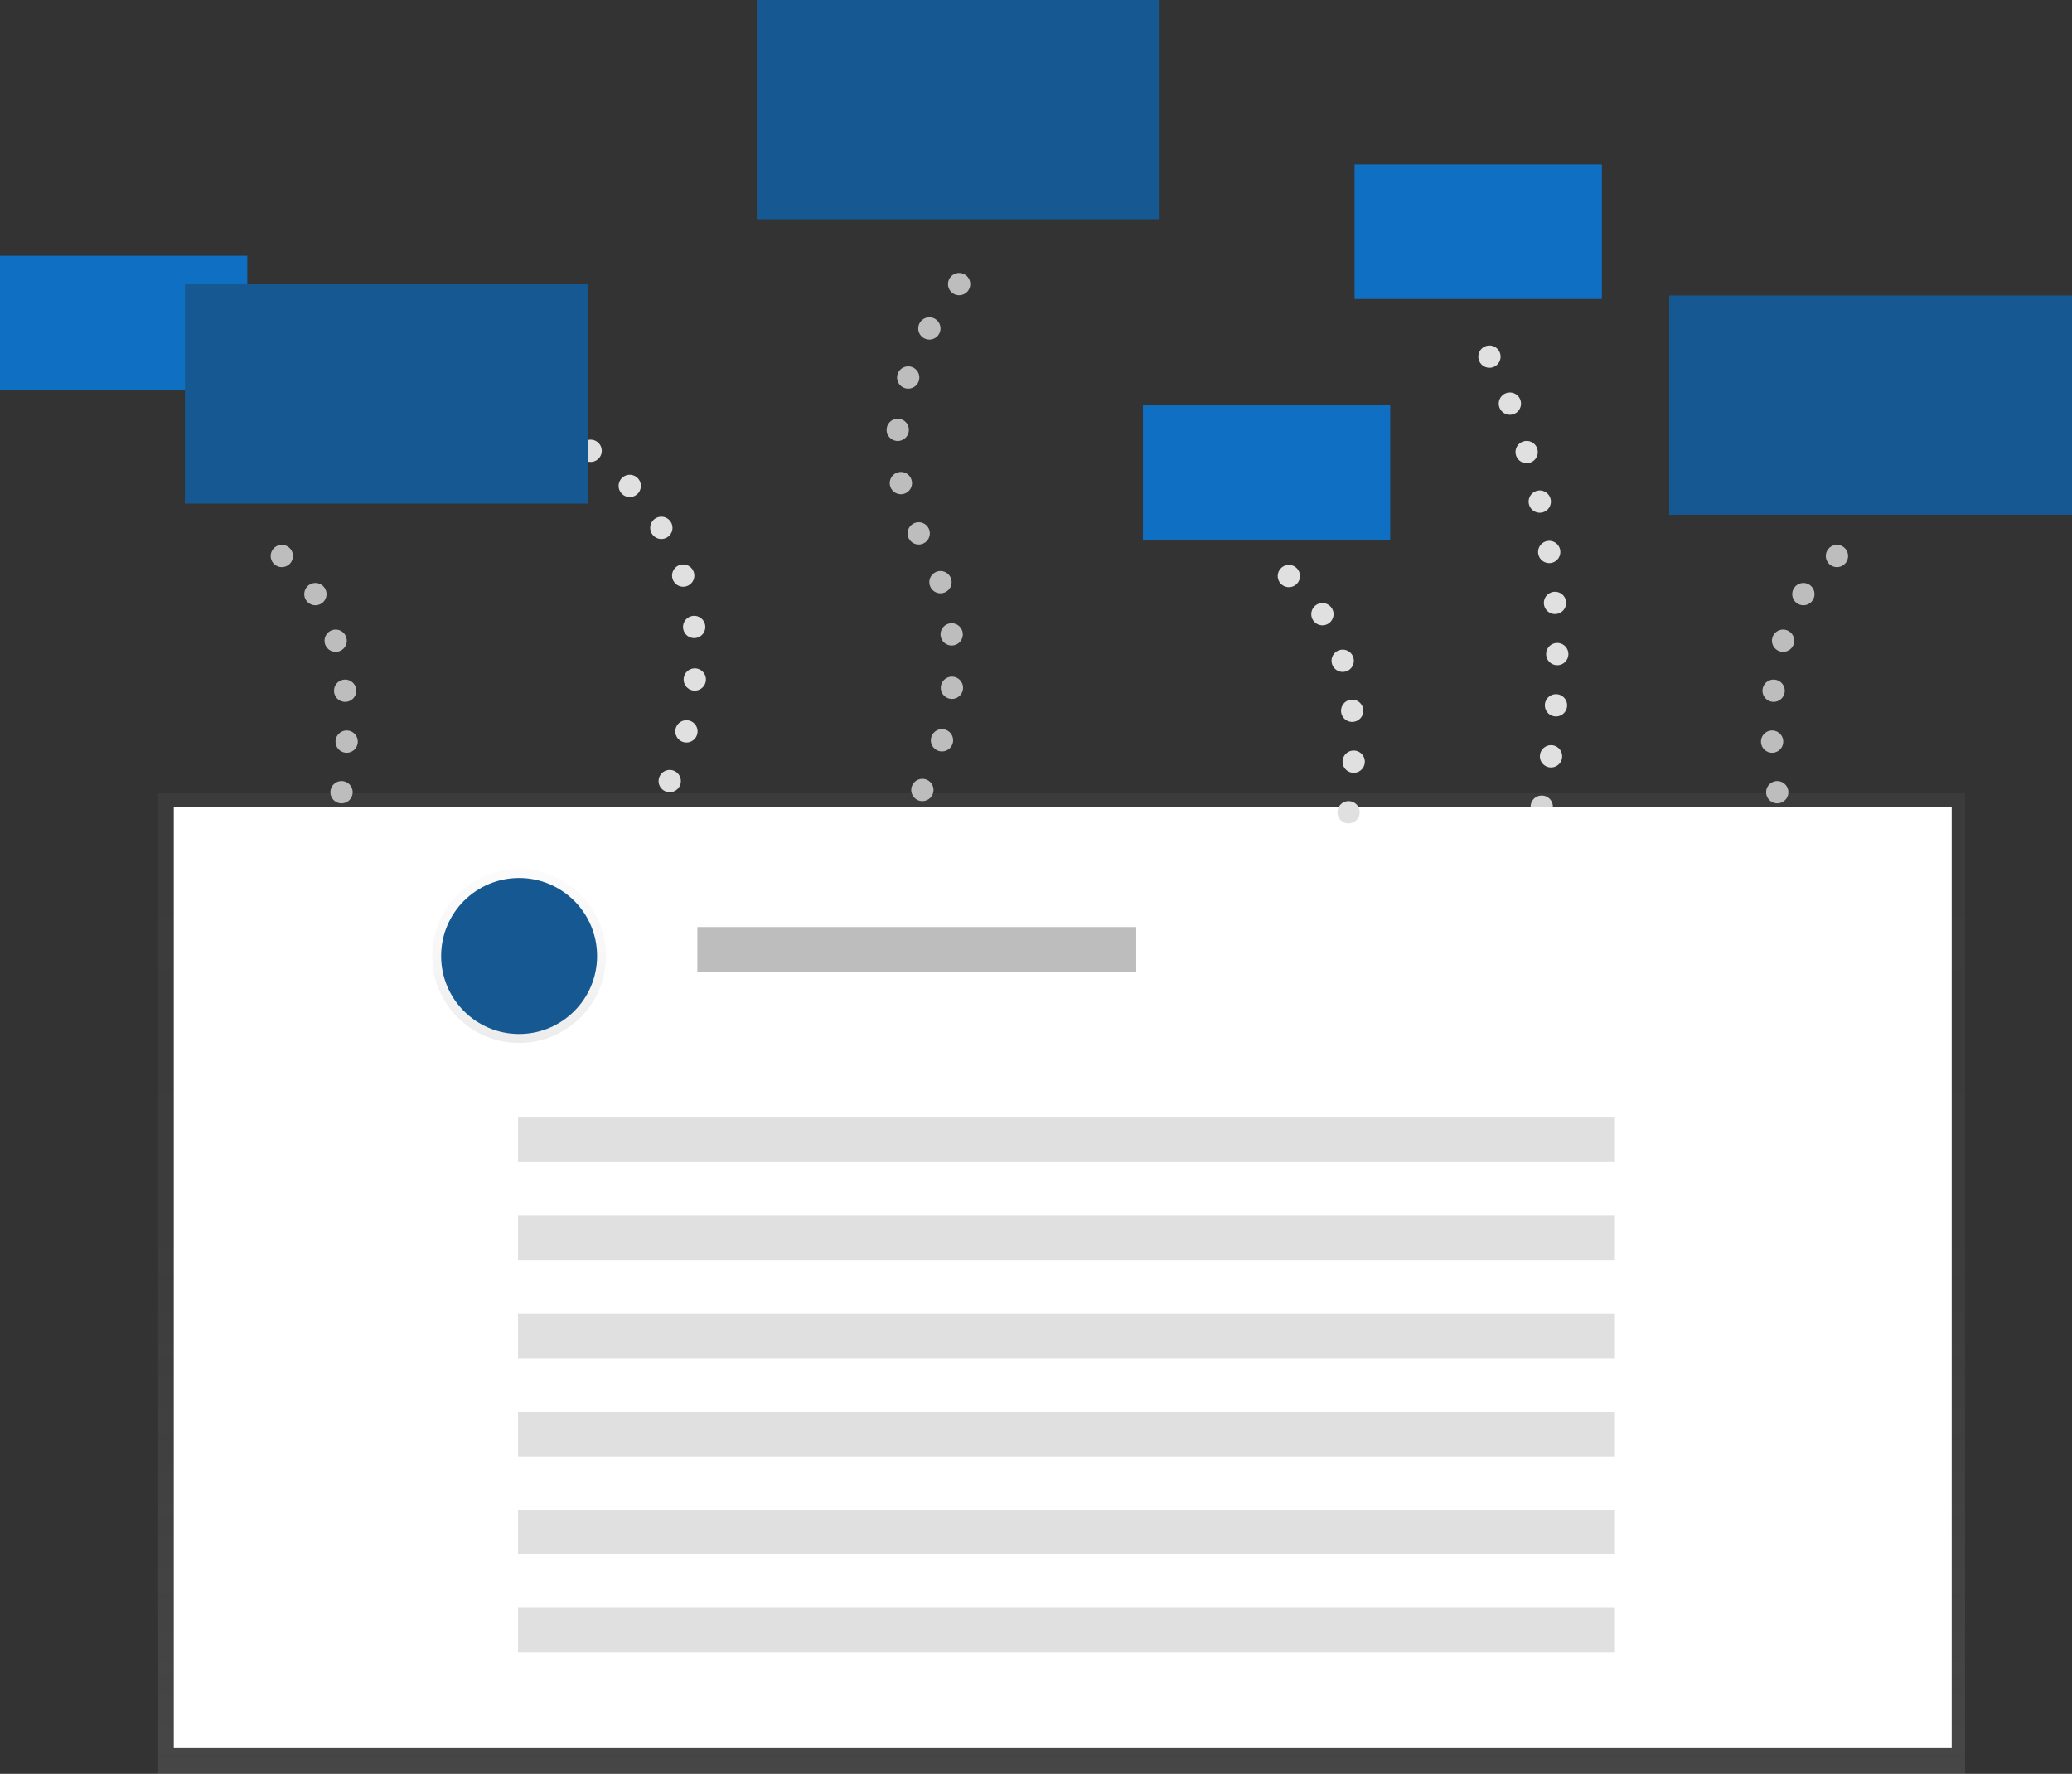 <?xml version="1.0" encoding="utf-8"?>
<!-- Generator: Adobe Illustrator 22.1.0, SVG Export Plug-In . SVG Version: 6.00 Build 0)  -->
<svg version="1.1" id="e55d10ab-9d70-435f-9096-155c89cbb824"
	 xmlns="http://www.w3.org/2000/svg" xmlns:xlink="http://www.w3.org/1999/xlink" x="0px" y="0px" viewBox="0 0 930 796"
	 style="enable-background:new 0 0 930 796;" xml:space="preserve">
<rect x="0" y="0" width="930" height="796" fill="#333333" stroke="none"/>
<style type="text/css">
	.st0{fill:none;stroke:#E0E0E0;stroke-width:10;stroke-linecap:round;stroke-linejoin:round;stroke-dasharray:0,23;}
	.st1{fill:none;stroke:#E0E0E0;stroke-width:10;stroke-linecap:round;stroke-linejoin:round;}
	.st2{fill:none;stroke:#E0E0E0;stroke-width:10;stroke-linecap:round;stroke-linejoin:round;stroke-dasharray:0,23.61;}
	.st3{fill:url(#SVGID_1_);}
	.st4{fill:#FFFFFF;}
	.st5{fill:url(#SVGID_2_);}
	.st6{fill:#165992;}
	.st7{fill:#BDBDBD;}
	.st8{fill:#E0E0E0;}
	.st9{fill:none;stroke:#BDBDBD;stroke-width:10;stroke-linecap:round;stroke-linejoin:round;}
	.st10{fill:none;stroke:#BDBDBD;stroke-width:10;stroke-linecap:round;stroke-linejoin:round;stroke-dasharray:0,22.87;}
	.st11{fill:none;stroke:#E0E0E0;stroke-width:10;stroke-linecap:round;stroke-linejoin:round;stroke-dasharray:0,22.87;}
	.st12{opacity:0.7;fill:#008AFF;enable-background:new    ;}
	.st13{fill:none;stroke:#BDBDBD;stroke-width:10;stroke-linecap:round;stroke-linejoin:round;stroke-dasharray:0,24.01;}
</style>
<title>create</title>
<path class="st0" d="M692,362c0,0,28-104-28-211"/>
<line class="st1" x1="300.6" y1="350.5" x2="300.6" y2="350.5"/>
<path class="st2" d="M308.1,328.2c9.9-40.4,12.8-124.5-117.7-160.2"/>
<line class="st1" x1="179" y1="165" x2="179" y2="165"/>
<linearGradient id="SVGID_1_" gradientUnits="userSpaceOnUse" x1="476.5" y1="757.18" x2="476.5" y2="317.18" gradientTransform="matrix(1 0 0 1 0 38.82)">
	<stop  offset="0" style="stop-color:#808080;stop-opacity:0.25"/>
	<stop  offset="0.54" style="stop-color:#808080;stop-opacity:0.12"/>
	<stop  offset="1" style="stop-color:#808080;stop-opacity:0.1"/>
</linearGradient>
<rect x="71" y="356" class="st3" width="811" height="440"/>
<rect x="78" y="362" class="st4" width="798" height="422.5"/>
<linearGradient id="SVGID_2_" gradientUnits="userSpaceOnUse" x1="233" y1="429.18" x2="233" y2="351.18" gradientTransform="matrix(1 0 0 1 0 38.82)">
	<stop  offset="0" style="stop-color:#B3B3B3;stop-opacity:0.25"/>
	<stop  offset="0.54" style="stop-color:#B3B3B3;stop-opacity:0.1"/>
	<stop  offset="1" style="stop-color:#B3B3B3;stop-opacity:5.000000e-02"/>
</linearGradient>
<circle class="st5" cx="233" cy="429" r="39"/>
<circle class="st6" cx="233" cy="429" r="35"/>
<rect x="313" y="416" class="st7" width="197" height="20"/>
<rect x="232.5" y="545.5" class="st8" width="492" height="20"/>
<rect x="232.5" y="501.5" class="st8" width="492" height="20"/>
<rect x="232.5" y="589.5" class="st8" width="492" height="20"/>
<rect x="232.5" y="633.5" class="st8" width="492" height="20"/>
<rect x="232.5" y="677.5" class="st8" width="492" height="20"/>
<rect x="232.5" y="721.5" class="st8" width="492" height="20"/>
<line class="st9" x1="153.3" y1="355.5" x2="153.3" y2="355.5"/>
<path class="st10" d="M155.6,332.8c0.8-21.6-1.9-53.9-20.8-75.4"/>
<line class="st9" x1="126.5" y1="249.5" x2="126.5" y2="249.5"/>
<line class="st1" x1="605.3" y1="364.5" x2="605.3" y2="364.5"/>
<path class="st11" d="M607.6,341.8c0.8-21.6-1.9-53.9-20.8-75.4"/>
<line class="st1" x1="578.5" y1="258.5" x2="578.5" y2="258.5"/>
<line class="st9" x1="797.7" y1="355.5" x2="797.7" y2="355.5"/>
<path class="st10" d="M795.4,332.8c-0.8-21.6,1.9-53.9,20.8-75.4"/>
<line class="st9" x1="824.5" y1="249.5" x2="824.5" y2="249.5"/>
<rect y="114.8" class="st12" width="111" height="60.4"/>
<rect x="608" y="73.8" class="st12" width="111" height="60.4"/>
<rect x="513" y="181.8" class="st12" width="111" height="60.4"/>
<rect x="83" y="127.6" class="st6" width="180.8" height="98.4"/>
<rect x="749.2" y="132.6" class="st6" width="180.8" height="98.4"/>
<rect x="339.7" class="st6" width="180.8" height="98.4"/>
<line class="st9" x1="414" y1="354.5" x2="414" y2="354.5"/>
<path class="st13" d="M422.8,332.2c6.1-21.4,10.1-55.5-9.3-90.7c-24-43.5-2.4-85.9,9.8-104.4"/>
<line class="st9" x1="430.5" y1="127.5" x2="430.5" y2="127.5"/>
</svg>
